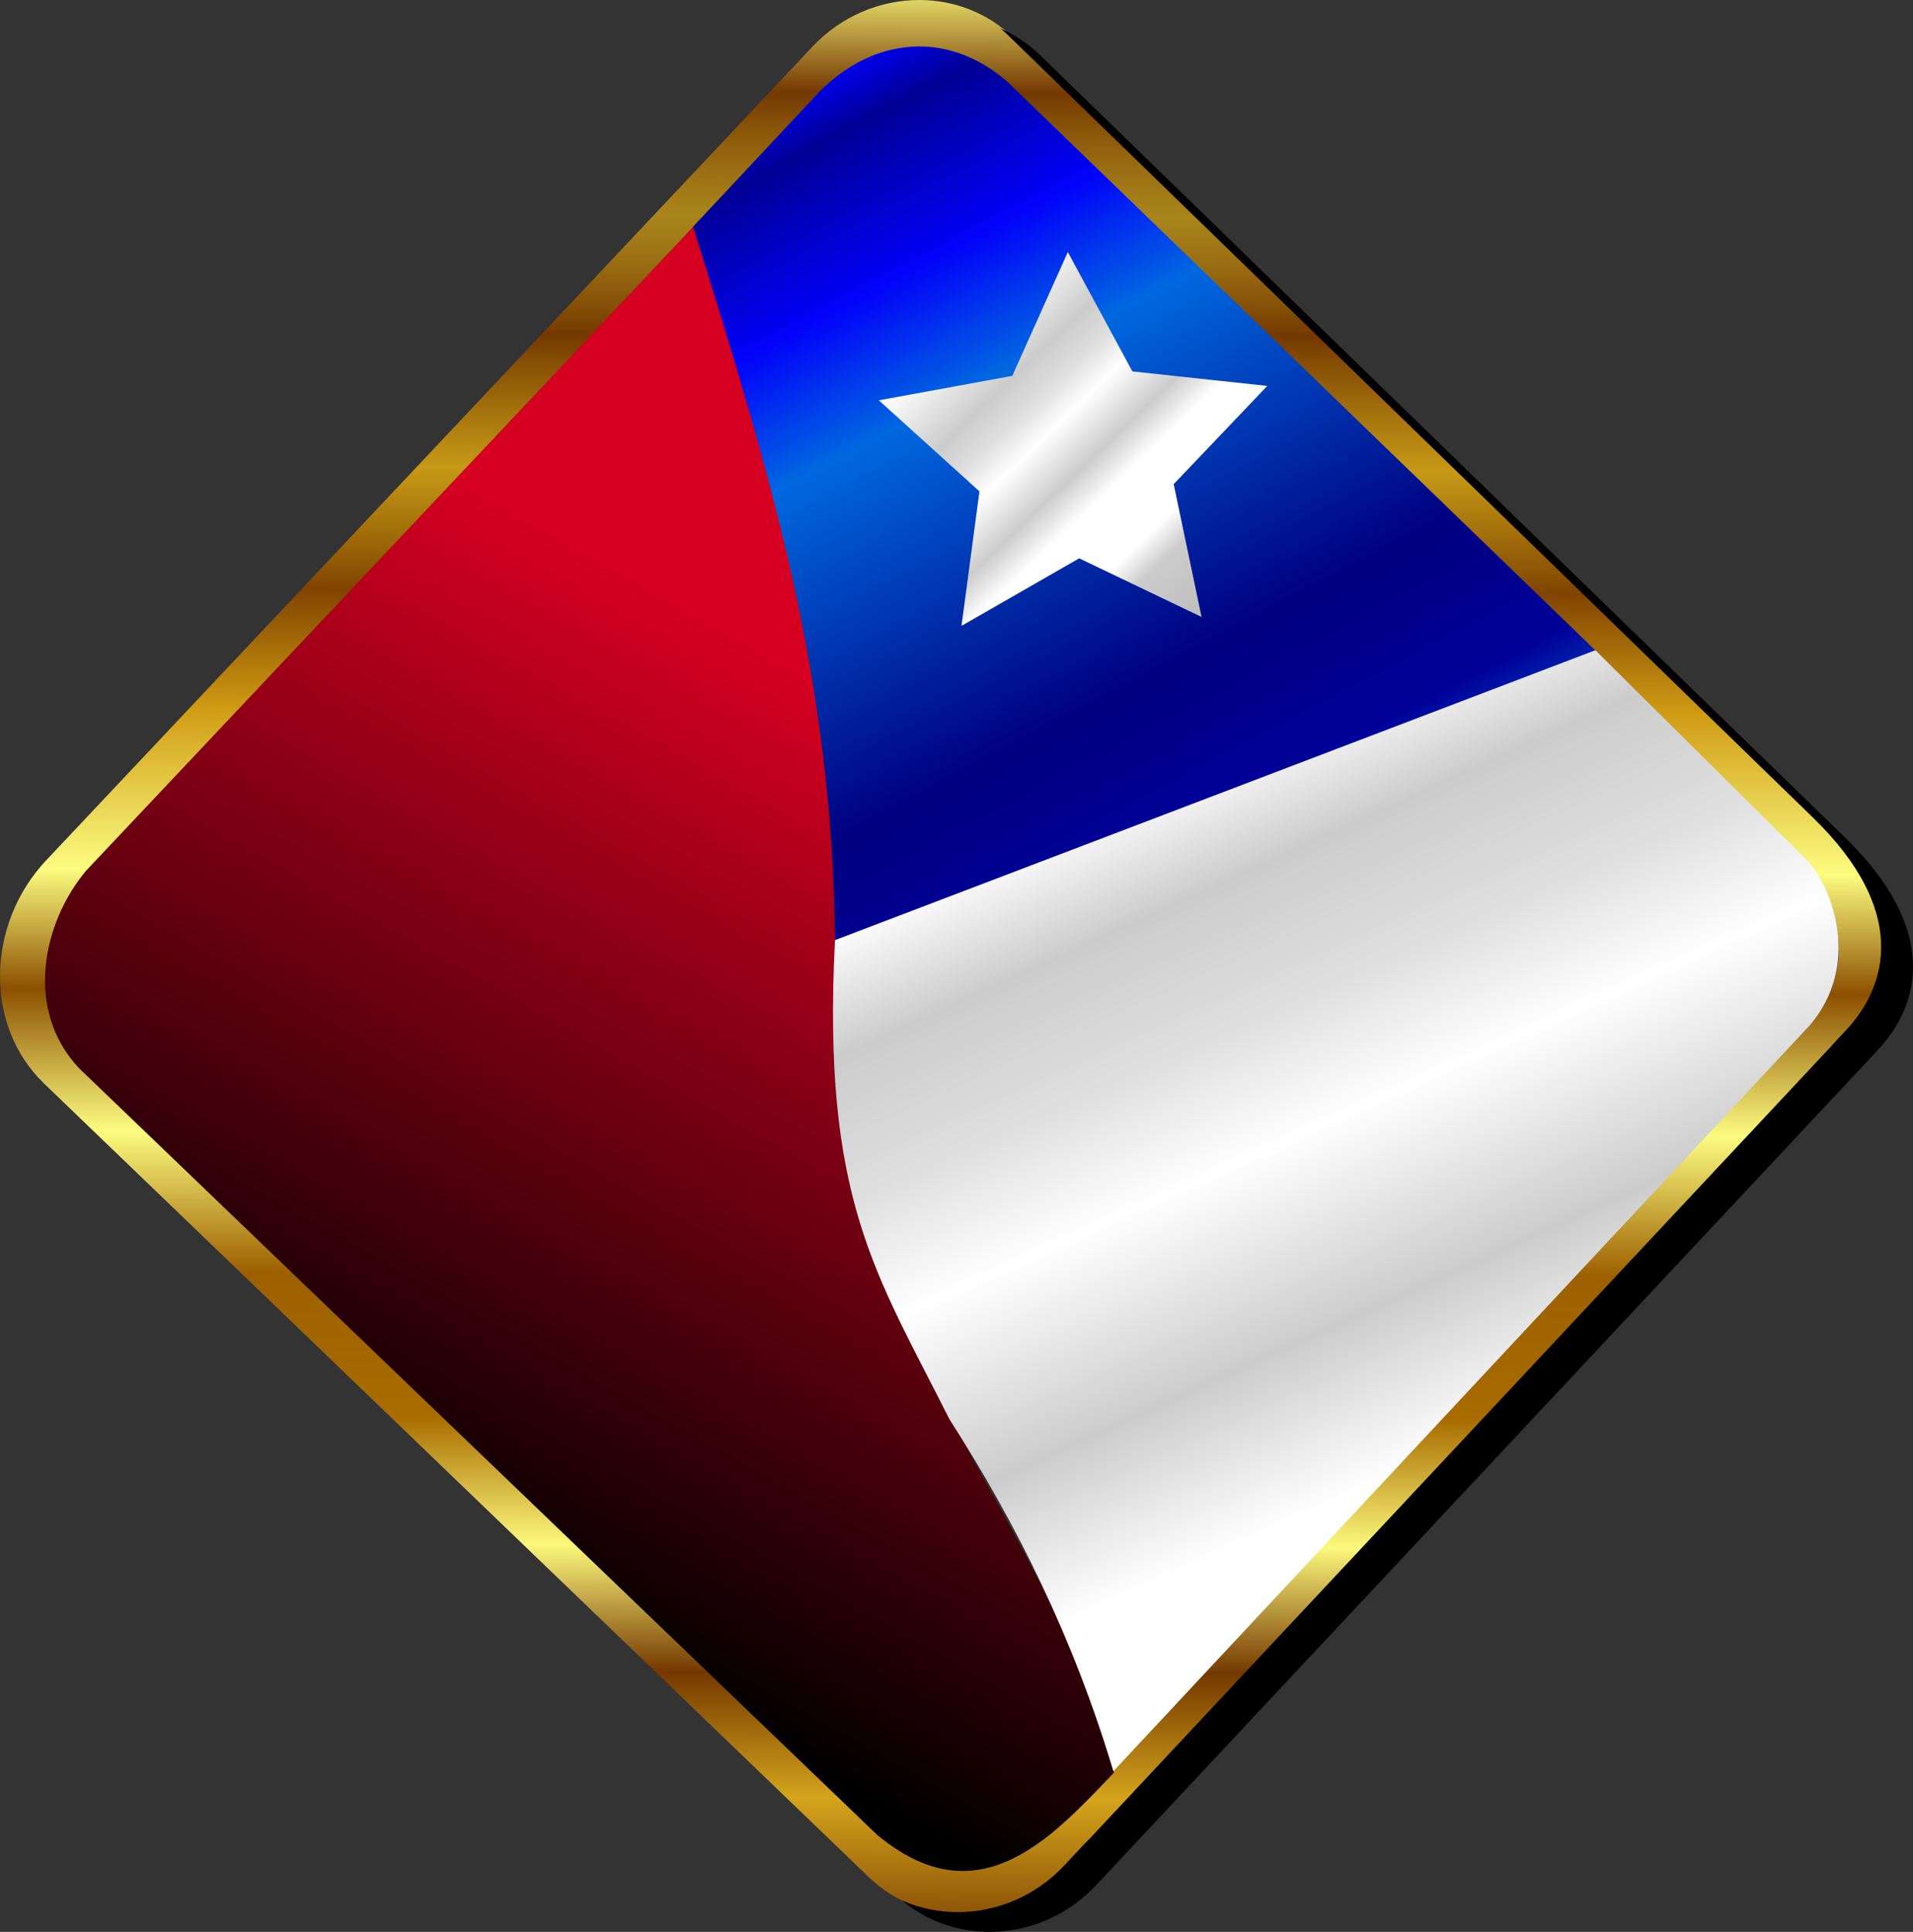 <?xml version="1.0" encoding="UTF-8" standalone="no"?>
<!-- Created with Inkscape (http://www.inkscape.org/) -->

<svg
   xmlns:dc="http://purl.org/dc/elements/1.1/"
   xmlns:cc="http://creativecommons.org/ns#"
   xmlns:rdf="http://www.w3.org/1999/02/22-rdf-syntax-ns#"
   xmlns:svg="http://www.w3.org/2000/svg"
   xmlns="http://www.w3.org/2000/svg"
   xmlns:xlink="http://www.w3.org/1999/xlink"
   xmlns:sodipodi="http://sodipodi.sourceforge.net/DTD/sodipodi-0.dtd"
   xmlns:inkscape="http://www.inkscape.org/namespaces/inkscape"
   id="svg3039"
   version="1.1"
   inkscape:version="0.48.0 r9654"
   width="441.088"
   height="445.471"
   sodipodi:docname="Chilean_Pin_by_Merlin2525.png">
  <rect width="100%" height="100%" fill="#333333" stroke="none"/>
  <defs
     id="defs3043">
    <linearGradient
       id="linearGradient3902">
      <stop
         style="stop-color:#783c00;stop-opacity:1"
         offset="0"
         id="stop3904" />
      <stop
         id="stop3936"
         offset="0.076"
         style="stop-color:#d4a41c;stop-opacity:1" />
      <stop
         id="stop3934"
         offset="0.14"
         style="stop-color:#743800;stop-opacity:1" />
      <stop
         id="stop3932"
         offset="0.204"
         style="stop-color:#fcf87c;stop-opacity:1" />
      <stop
         id="stop3930"
         offset="0.269"
         style="stop-color:#a86c00;stop-opacity:1" />
      <stop
         id="stop3928"
         offset="0.342"
         style="stop-color:#9c6000;stop-opacity:1" />
      <stop
         id="stop3926"
         offset="0.413"
         style="stop-color:#fcfc80;stop-opacity:1" />
      <stop
         id="stop3924"
         offset="0.485"
         style="stop-color:#8c5000;stop-opacity:1" />
      <stop
         id="stop3922"
         offset="0.546"
         style="stop-color:#fcfc80;stop-opacity:1" />
      <stop
         id="stop3920"
         offset="0.627"
         style="stop-color:#d09c14;stop-opacity:1" />
      <stop
         id="stop3918"
         offset="0.688"
         style="stop-color:#804400;stop-opacity:1" />
      <stop
         id="stop3916"
         offset="0.75"
         style="stop-color:#d0a014;stop-opacity:0.937;" />
      <stop
         id="stop3914"
         offset="0.818"
         style="stop-color:#743800;stop-opacity:1" />
      <stop
         id="stop3912"
         offset="0.878"
         style="stop-color:#d0a014;stop-opacity:0.749;" />
      <stop
         id="stop3910"
         offset="0.941"
         style="stop-color:#743800;stop-opacity:1" />
      <stop
         style="stop-color:#fcfc80;stop-opacity:1"
         offset="1"
         id="stop3906" />
    </linearGradient>
    <linearGradient
       id="linearGradient4294">
      <stop
         id="stop4312"
         offset="0"
         style="stop-color:#b3b3b3;stop-opacity:1" />
      <stop
         style="stop-color:#cccccc;stop-opacity:1"
         offset="0.069"
         id="stop4338" />
      <stop
         style="stop-color:#ffffff;stop-opacity:1"
         offset="0.162"
         id="stop4336" />
      <stop
         style="stop-color:#ffffff;stop-opacity:1"
         offset="0.262"
         id="stop4334" />
      <stop
         style="stop-color:#ffffff;stop-opacity:1"
         offset="0.388"
         id="stop4332" />
      <stop
         style="stop-color:#cccccc;stop-opacity:1"
         offset="0.522"
         id="stop4330" />
      <stop
         style="stop-color:#ffffff;stop-opacity:1"
         offset="0.681"
         id="stop4328" />
      <stop
         style="stop-color:#dfdfdf;stop-opacity:1;"
         offset="0.785"
         id="stop4326" />
      <stop
         style="stop-color:#cccccc;stop-opacity:1"
         offset="0.901"
         id="stop4324" />
      <stop
         style="stop-color:#ffffff;stop-opacity:1"
         offset="1"
         id="stop4298" />
    </linearGradient>
    <linearGradient
       inkscape:collect="always"
       id="linearGradient4192">
      <stop
         style="stop-color:#d60021;stop-opacity:1;"
         offset="0"
         id="stop4194" />
      <stop
         style="stop-color:#000000;stop-opacity:1"
         offset="1"
         id="stop4196" />
    </linearGradient>
    <linearGradient
       inkscape:collect="always"
       xlink:href="#linearGradient3902"
       id="linearGradient3990"
       gradientUnits="userSpaceOnUse"
       gradientTransform="matrix(0.727,0.686,-0.686,0.727,-284.659,46)"
       x1="640.614"
       y1="-49.766"
       x2="329.5"
       y2="-381.719" />
    <linearGradient
       id="linearGradient3347">
      <stop
         id="stop3349"
         offset="0"
         style="stop-color:#800000;stop-opacity:1" />
      <stop
         style="stop-color:#d60021;stop-opacity:1"
         offset="0.067"
         id="stop3351" />
      <stop
         style="stop-color:#800000;stop-opacity:1"
         offset="0.152"
         id="stop3353" />
      <stop
         style="stop-color:#d60021;stop-opacity:1"
         offset="0.176"
         id="stop3355" />
      <stop
         style="stop-color:#800000;stop-opacity:1"
         offset="0.514"
         id="stop3357" />
      <stop
         style="stop-color:#ff0000;stop-opacity:1"
         offset="0.561"
         id="stop3359" />
      <stop
         style="stop-color:#800000;stop-opacity:1"
         offset="0.61"
         id="stop3361" />
      <stop
         style="stop-color:#ff0000;stop-opacity:1"
         offset="0.65"
         id="stop3363" />
      <stop
         style="stop-color:#800000;stop-opacity:1"
         offset="0.698"
         id="stop3365" />
      <stop
         style="stop-color:#800000;stop-opacity:1"
         offset="0.748"
         id="stop3367" />
      <stop
         style="stop-color:#ff0000;stop-opacity:1"
         offset="0.805"
         id="stop3369" />
      <stop
         style="stop-color:#aa0000;stop-opacity:1"
         offset="0.867"
         id="stop3371" />
      <stop
         style="stop-color:#ff0000;stop-opacity:1"
         offset="0.902"
         id="stop3373" />
      <stop
         style="stop-color:#ff0000;stop-opacity:1"
         offset="0.926"
         id="stop3375" />
      <stop
         style="stop-color:#800000;stop-opacity:1"
         offset="0.964"
         id="stop3377" />
      <stop
         id="stop3379"
         offset="1"
         style="stop-color:#800000;stop-opacity:1" />
    </linearGradient>
    <linearGradient
       id="linearGradient3381">
      <stop
         id="stop3383"
         offset="0"
         style="stop-color:#0000ff;stop-opacity:1;" />
      <stop
         style="stop-color:#000094;stop-opacity:1"
         offset="0.049"
         id="stop3385" />
      <stop
         style="stop-color:#0000ff;stop-opacity:0.992;"
         offset="0.136"
         id="stop3387" />
      <stop
         style="stop-color:#000094;stop-opacity:1"
         offset="0.179"
         id="stop3389" />
      <stop
         style="stop-color:#0000ff;stop-opacity:0.969;"
         offset="0.28"
         id="stop3391" />
      <stop
         style="stop-color:#0068e0;stop-opacity:1"
         offset="0.368"
         id="stop3393" />
      <stop
         style="stop-color:#000080;stop-opacity:1"
         offset="0.591"
         id="stop3395" />
      <stop
         style="stop-color:#000098;stop-opacity:1"
         offset="0.689"
         id="stop3397" />
      <stop
         style="stop-color:#0070e4;stop-opacity:1"
         offset="0.779"
         id="stop3399" />
      <stop
         id="stop3401"
         offset="1"
         style="stop-color:#0000ff;stop-opacity:0;" />
    </linearGradient>
    <linearGradient
       id="linearGradient3325">
      <stop
         style="stop-color:#999999;stop-opacity:1"
         offset="0"
         id="stop3327" />
      <stop
         id="stop3329"
         offset="0.035"
         style="stop-color:#808080;stop-opacity:1" />
      <stop
         id="stop3331"
         offset="0.168"
         style="stop-color:#ffffff;stop-opacity:1" />
      <stop
         id="stop3333"
         offset="0.239"
         style="stop-color:#ffffff;stop-opacity:1" />
      <stop
         id="stop3335"
         offset="0.269"
         style="stop-color:#ffffff;stop-opacity:1" />
      <stop
         id="stop3337"
         offset="0.382"
         style="stop-color:#cccccc;stop-opacity:1" />
      <stop
         id="stop3339"
         offset="0.498"
         style="stop-color:#ffffff;stop-opacity:1" />
      <stop
         id="stop3341"
         offset="0.615"
         style="stop-color:#dfdfdf;stop-opacity:1;" />
      <stop
         id="stop3343"
         offset="0.7"
         style="stop-color:#999999;stop-opacity:1" />
      <stop
         id="stop3345"
         offset="1"
         style="stop-color:#ffffff;stop-opacity:1" />
    </linearGradient>
    <linearGradient
       inkscape:collect="always"
       xlink:href="#linearGradient4429"
       id="linearGradient4567"
       gradientUnits="userSpaceOnUse"
       x1="106.567"
       y1="30.119"
       x2="-3.396"
       y2="74.396" />
    <linearGradient
       id="linearGradient4429">
      <stop
         style="stop-color:#b3b3b3;stop-opacity:1"
         offset="0"
         id="stop4431" />
      <stop
         id="stop4433"
         offset="0.265"
         style="stop-color:#cccccc;stop-opacity:1" />
      <stop
         id="stop4435"
         offset="0.333"
         style="stop-color:#ffffff;stop-opacity:1" />
      <stop
         id="stop4437"
         offset="0.403"
         style="stop-color:#ffffff;stop-opacity:1" />
      <stop
         id="stop4439"
         offset="0.473"
         style="stop-color:#ffffff;stop-opacity:1" />
      <stop
         id="stop4441"
         offset="0.557"
         style="stop-color:#cccccc;stop-opacity:1" />
      <stop
         id="stop4443"
         offset="0.671"
         style="stop-color:#ffffff;stop-opacity:1" />
      <stop
         id="stop4445"
         offset="0.747"
         style="stop-color:#dfdfdf;stop-opacity:1;" />
      <stop
         id="stop4447"
         offset="0.826"
         style="stop-color:#cccccc;stop-opacity:1" />
      <stop
         id="stop4449"
         offset="1"
         style="stop-color:#ffffff;stop-opacity:1" />
    </linearGradient>
    <linearGradient
       inkscape:collect="always"
       xlink:href="#linearGradient4429"
       id="linearGradient4187"
       gradientUnits="userSpaceOnUse"
       x1="106.567"
       y1="30.119"
       x2="-3.396"
       y2="74.396" />
    <linearGradient
       inkscape:collect="always"
       xlink:href="#linearGradient4192"
       id="linearGradient4230"
       x1="163.823"
       y1="143.339"
       x2="56.398"
       y2="334.69"
       gradientUnits="userSpaceOnUse" />
    <linearGradient
       inkscape:collect="always"
       xlink:href="#linearGradient3381"
       id="linearGradient4238"
       x1="177.491"
       y1="-31.776"
       x2="340.997"
       y2="278.028"
       gradientUnits="userSpaceOnUse" />
    <linearGradient
       inkscape:collect="always"
       xlink:href="#linearGradient4294"
       id="linearGradient4246"
       x1="355.212"
       y1="441.466"
       x2="241.847"
       y2="191.718"
       gradientUnits="userSpaceOnUse" />
  </defs>
  <sodipodi:namedview
     pagecolor="#ffffff"
     bordercolor="#666666"
     borderopacity="1"
     objecttolerance="10"
     gridtolerance="10"
     guidetolerance="10"
     inkscape:pageopacity="0"
     inkscape:pageshadow="2"
     inkscape:window-width="1680"
     inkscape:window-height="972"
     id="namedview3041"
     showgrid="false"
     inkscape:zoom="0.68882073"
     inkscape:cx="185.34453"
     inkscape:cy="288.77815"
     inkscape:window-x="0"
     inkscape:window-y="24"
     inkscape:window-maximized="1"
     inkscape:current-layer="svg3039"
     inkscape:snap-global="false"
     showguides="true"
     inkscape:guide-bbox="true"
     showborder="false"
     inkscape:showpageshadow="false"
     fit-margin-top="0"
     fit-margin-left="0"
     fit-margin-right="0"
     fit-margin-bottom="0">
    <inkscape:grid
       type="xygrid"
       id="grid3863"
       empspacing="5"
       visible="true"
       enabled="true"
       snapvisiblegridlinesonly="true" />
  </sodipodi:namedview>
  <path
     inkscape:connector-curvature="0"
     style="fill:url(#linearGradient3990);fill-opacity:1;fill-rule:nonzero;stroke:none"
     d="M 212.06,1.591976e-4 C 203.119,-0.028 194.061,3.614 187.341,10.75 L 10.623,198.406 c -13.662,14.507 -14.504,37.933 -0.438,51.469 l 190.094,182.938 c 12.947,12.458 33.831,11.473 46.438,-2 l 180.281,-192.625 c 9.632,-10.293 14.427,-27.564 -7.688,-49.062 L 233.779,8.781 C 227.74,2.911 219.949,0.025 212.06,1.591976e-4 z M 212.341,11.281 c 7.486,0.023 14.897,2.771 20.625,8.344 L 409.06,190.938 c 20.976,20.406 16.358,36.577 7.219,46.344 L 245.248,420.063 c -11.961,12.783 -31.81,13.696 -44.094,1.875 L 20.81,248.406 C 7.464,235.563 8.222,213.328 21.185,199.563 L 188.873,21.5 c 6.376,-6.771 14.985,-10.245 23.469,-10.219 z"
     id="rect3861"
     sodipodi:nodetypes="sccccccccssssscccsss" />
  <path
     style="fill:#000000;fill-opacity:1;fill-rule:nonzero;stroke:none"
     d="m 230.689,6.568 c 0.596,0.498 1.184,1.012 1.75,1.562 L 417.971,188.474 c 22.115,21.498 17.319,38.769 7.688,49.062 l -2.781,2.969 c -0.201,0.226 -0.388,0.468 -0.594,0.688 l -171.031,182.781 c -0.374,0.399 -0.768,0.78 -1.156,1.156 l -0.062,0.062 -4.656,4.969 c -9.967,10.653 -25.104,13.496 -37.406,8.062 13.014,10.836 32.68,9.4 44.75,-3.5 l 180.281,-192.625 c 9.631,-10.293 14.427,-27.564 -7.688,-49.062 L 239.783,12.693 c -2.72,-2.644 -5.815,-4.681 -9.094,-6.125 z"
     id="path4000"
     inkscape:connector-curvature="0"
     sodipodi:nodetypes="ccccccsccccccccc" />
  <path
     style="fill:url(#linearGradient4230);fill-opacity:1;stroke:none"
     d="m 256.839,408.752 c -14.853,15.624 -31.413,33.52 -54.547,14.393 L 18.298,246.39 C 5.623,233.044 9.67,212.912 19.887,200.736 L 159.864,52.28 c 17.277,54.265 35.465,112.915 32.42,182.04 -3.045,69.125 49.802,113.74 64.554,174.432 z"
     id="path4218"
     inkscape:connector-curvature="0"
     sodipodi:nodetypes="ccccczc" />
  <path
     style="fill:url(#linearGradient4238);fill-opacity:1;stroke:none"
     d="M 159.794,52.286 C 178.122,110.899 192.011,156.595 192.516,217.153 L 367.93,150.053 232.345,18.921 C 218.469,6.775 201.364,8.604 188.95,21.144 z"
     id="path4220"
     inkscape:connector-curvature="0"
     sodipodi:nodetypes="cccccc" />
  <path
     style="fill:url(#linearGradient4246);fill-opacity:1;stroke:none"
     d="m 192.517,216.788 c -2.99,59.82 9.391,76.643 26.399,110.478 15.488,24.125 28.513,50.234 37.8,81.158 L 417.303,236.405 c 11.898,-13.973 5.156,-31.113 -0.051,-37.44 l -49.402,-49.031 z"
     id="path4222"
     inkscape:connector-curvature="0"
     sodipodi:nodetypes="ccccccc" />
  <path
     transform="matrix(0.304,0.757,-0.757,0.304,275.077,58.907)"
     inkscape:transform-center-y="-3.984744"
     inkscape:transform-center-x="0.53686226"
     d="M 72.775,99.745 39.386,80.863 4.903,97.664 12.542,60.074 -14.092,32.471 24.019,28.12 42.041,-5.74 57.955,29.161 95.728,35.837 67.452,61.758 z"
     inkscape:randomized="0"
     inkscape:rounded="0"
     inkscape:flatsided="false"
     sodipodi:arg2="1.601444"
     sodipodi:arg1="0.97312552"
     sodipodi:r2="28.881395"
     sodipodi:r1="57.762791"
     sodipodi:cy="51.995224"
     sodipodi:cx="40.270683"
     sodipodi:sides="5"
     id="path4179"
     style="fill:url(#linearGradient4187);fill-opacity:1;stroke:none"
     sodipodi:type="star" />
</svg>
